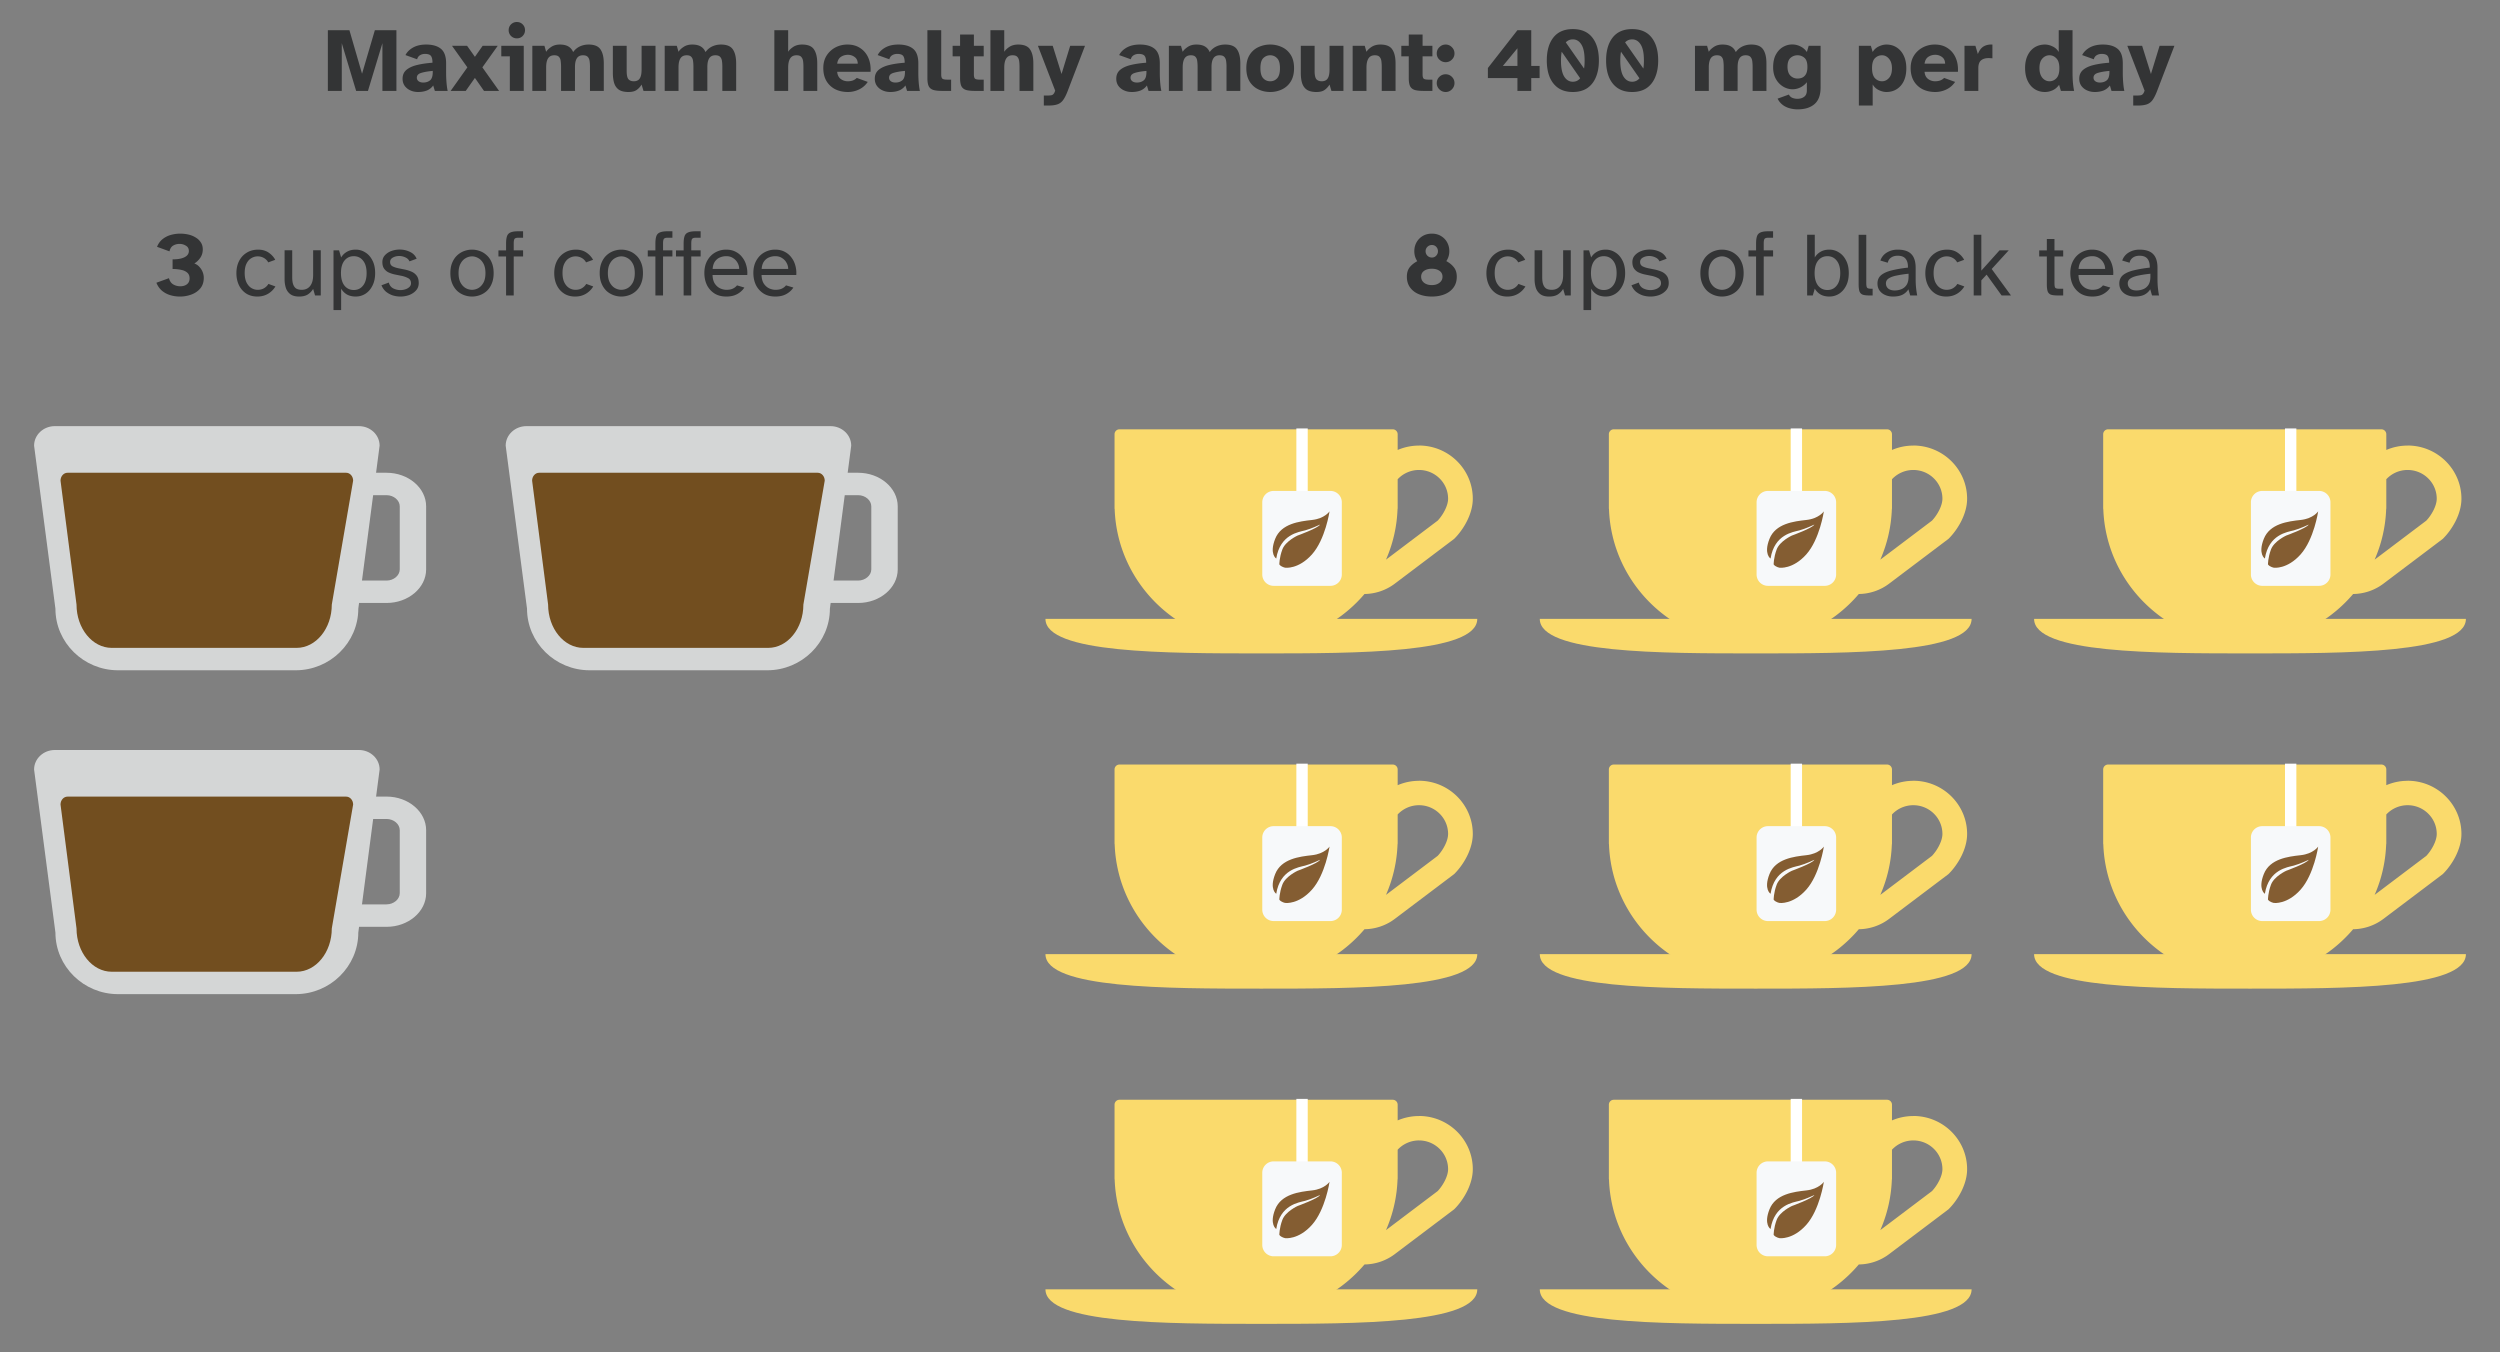 <svg width="440" height="238" fill="none" xmlns="http://www.w3.org/2000/svg"><rect width="100%" height="100%" fill="#808080" stroke="none"/><path fill-rule="evenodd" clip-rule="evenodd" d="M9.65 132C7.633 132 6 133.538 6 135.434l3.755 28.696c0 5.962 4.958 10.838 11.016 10.838h31.27c6.06 0 11.02-4.876 11.02-10.838l3.754-28.696c0-1.896-1.63-3.434-3.645-3.434H9.65z" fill="#D4D6D6"/><path fill-rule="evenodd" clip-rule="evenodd" d="M62.58 163.122h5.455c3.83 0 6.965-2.66 6.965-5.913v-11.09c0-3.26-3.136-5.92-6.965-5.92H62.58v3.94h5.455c1.26 0 2.322.9 2.322 1.97v11.09c0 1.065-1.063 1.97-2.322 1.97H62.58v3.953z" fill="#D4D6D6"/><path fill-rule="evenodd" clip-rule="evenodd" d="M11.878 140.206c-.678 0-1.226.624-1.226 1.39l2.815 21.81c0 4.2 2.784 7.62 6.205 7.62h32.523c3.42 0 6.2-3.42 6.2-7.62l3.757-21.81c0-.766-.55-1.39-1.227-1.39H11.878z" fill="#724E1F"/><path fill-rule="evenodd" clip-rule="evenodd" d="M9.65 75C7.633 75 6 76.538 6 78.434l3.755 28.696c0 5.962 4.958 10.838 11.016 10.838h31.27c6.06 0 11.02-4.876 11.02-10.838l3.75-28.696c0-1.896-1.63-3.434-3.643-3.434H9.65z" fill="#D4D6D6"/><path fill-rule="evenodd" clip-rule="evenodd" d="M62.58 106.122h5.455c3.83 0 6.965-2.66 6.965-5.913V89.12c0-3.254-3.136-5.914-6.965-5.914H62.58v3.944h5.455c1.26 0 2.322.903 2.322 1.97v11.09c0 1.068-1.063 1.97-2.322 1.97H62.58v3.942z" fill="#D4D6D6"/><path fill-rule="evenodd" clip-rule="evenodd" d="M11.878 83.206c-.678 0-1.226.624-1.226 1.39l2.815 21.81c0 4.2 2.784 7.62 6.205 7.62h32.523c3.42 0 6.2-3.42 6.2-7.62l3.757-21.81c0-.766-.55-1.39-1.227-1.39H11.878z" fill="#724E1F"/><path fill-rule="evenodd" clip-rule="evenodd" d="M92.65 75C90.633 75 89 76.538 89 78.434l3.755 28.696c0 5.962 4.958 10.838 11.016 10.838h31.27c6.06 0 11.02-4.876 11.02-10.838l3.753-28.696c0-1.896-1.63-3.434-3.645-3.434H92.65z" fill="#D4D6D6"/><path fill-rule="evenodd" clip-rule="evenodd" d="M145.58 106.122h5.455c3.83 0 6.965-2.66 6.965-5.913V89.12c0-3.254-3.136-5.914-6.965-5.914h-5.456v3.944h5.45c1.26 0 2.32.903 2.32 1.97v11.09c0 1.068-1.068 1.97-2.32 1.97h-5.46v3.942h.011z" fill="#D4D6D6"/><path fill-rule="evenodd" clip-rule="evenodd" d="M94.878 83.206c-.678 0-1.226.624-1.226 1.39l2.815 21.81c0 4.2 2.784 7.62 6.205 7.62h32.523c3.42 0 6.2-3.42 6.2-7.62l3.757-21.81c0-.766-.55-1.39-1.227-1.39H94.878z" fill="#724E1F"/><path fill-rule="evenodd" clip-rule="evenodd" d="M340.033 209.629l-9.1 6.87a24.28 24.28 0 0 0 2.032-8.873.827.827 0 0 0 .023-.188v-5.09a5.134 5.134 0 0 1 3.756-1.632c2.825 0 5.122 2.27 5.122 5.062 0 1.256-.927 2.89-1.833 3.85v.001zm-3.29-13.205a9.505 9.505 0 0 0-3.755.77v-2.777a.867.867 0 0 0-.87-.858h-48.09a.866.866 0 0 0-.868.858v13.022c0 .065.01.128.023.188.48 13.176 11.438 23.714 24.89 23.714a24.968 24.968 0 0 0 19.08-8.798c1.913-.02 3.8-.66 5.32-1.81l10.455-7.89.11-.11c1.463-1.48 3.174-4.19 3.174-6.96 0-5.16-4.247-9.36-9.468-9.36" fill="#FADA6C"/><path fill-rule="evenodd" clip-rule="evenodd" d="M309 233c16.72 0 38 0 38-6.074h-76C271 233 292.28 233 309 233z" fill="#FADA6C"/><path d="M315.16 193.404v17.185h2v-17.185" fill="#fff"/><path d="M321.16 204.404h-10a2 2 0 0 0-2 2v12.704a2 2 0 0 0 2 2h10a2 2 0 0 0 2-2v-12.704a2 2 0 0 0-2-2z" fill="#F7F9FA"/><path fill-rule="evenodd" clip-rule="evenodd" d="M311.607 216.3s-1.24-.782-.175-3.467c1.064-2.685 4.266-3.075 6.493-3.32C320.15 209.27 321 208 321 208s-.732 4.93-3.095 7.577c-2.363 2.646-4.687 2.343-4.687 2.343s-.722-.117-1.054-.576c0 0-.02-1.162.527-2.636.55-1.475 2.68-2.45 2.68-2.45s3.63-1.31 3.96-1.934c0 0-1.53.732-2.642 1.025-1.114.29-4.394.7-5.07 4.95" fill="#845D32"/><path fill-rule="evenodd" clip-rule="evenodd" d="M253.033 91.629l-9.1 6.87a24.28 24.28 0 0 0 2.032-8.873.827.827 0 0 0 .023-.188v-5.09a5.134 5.134 0 0 1 3.756-1.632c2.825 0 5.122 2.27 5.122 5.062 0 1.256-.927 2.89-1.833 3.85zm-3.29-13.205a9.505 9.505 0 0 0-3.755.77v-2.777a.867.867 0 0 0-.87-.858h-48.09a.866.866 0 0 0-.868.858v13.022c0 .065.01.128.023.188.48 13.176 11.438 23.714 24.89 23.714a24.968 24.968 0 0 0 19.08-8.798c1.913-.02 3.8-.66 5.32-1.81l10.455-7.89.11-.11c1.463-1.48 3.174-4.19 3.174-6.96 0-5.16-4.247-9.36-9.468-9.36" fill="#FADA6C"/><path fill-rule="evenodd" clip-rule="evenodd" d="M222 115c16.72 0 38 0 38-6.074h-76C184 115 205.28 115 222 115z" fill="#FADA6C"/><path d="M228.16 75.404v17.185h2V75.404" fill="#fff"/><path d="M234.16 86.404h-10a2 2 0 0 0-2 2v12.704a2 2 0 0 0 2 2h10a2 2 0 0 0 2-2V88.404a2 2 0 0 0-2-2z" fill="#F7F9FA"/><path fill-rule="evenodd" clip-rule="evenodd" d="M224.607 98.3s-1.24-.782-.175-3.467c1.064-2.685 4.266-3.075 6.493-3.32C233.15 91.27 234 90 234 90s-.732 4.93-3.095 7.577c-2.363 2.646-4.687 2.343-4.687 2.343s-.722-.117-1.054-.576c0 0-.02-1.162.527-2.636.55-1.475 2.68-2.45 2.68-2.45s3.63-1.31 3.96-1.934c0 0-1.53.732-2.642 1.025-1.114.29-4.394.7-5.07 4.95" fill="#845D32"/><path fill-rule="evenodd" clip-rule="evenodd" d="M253.033 150.629l-9.1 6.87a24.28 24.28 0 0 0 2.032-8.873.827.827 0 0 0 .023-.188v-5.09a5.134 5.134 0 0 1 3.756-1.632c2.825 0 5.122 2.27 5.122 5.062 0 1.256-.927 2.89-1.833 3.85v.001zm-3.29-13.205a9.505 9.505 0 0 0-3.755.77v-2.777a.867.867 0 0 0-.87-.858h-48.09a.866.866 0 0 0-.868.858v13.022c0 .065.01.128.023.188.48 13.176 11.438 23.714 24.89 23.714a24.968 24.968 0 0 0 19.08-8.798c1.913-.02 3.8-.66 5.32-1.81l10.455-7.89.11-.11c1.463-1.48 3.174-4.19 3.174-6.96 0-5.16-4.247-9.36-9.468-9.36" fill="#FADA6C"/><path fill-rule="evenodd" clip-rule="evenodd" d="M222 174c16.72 0 38 0 38-6.074h-76C184 174 205.28 174 222 174z" fill="#FADA6C"/><path d="M228.16 134.404v17.185h2v-17.185" fill="#fff"/><path d="M234.16 145.404h-10a2 2 0 0 0-2 2v12.704a2 2 0 0 0 2 2h10a2 2 0 0 0 2-2v-12.704a2 2 0 0 0-2-2z" fill="#F7F9FA"/><path fill-rule="evenodd" clip-rule="evenodd" d="M224.607 157.3s-1.24-.782-.175-3.467c1.064-2.685 4.266-3.075 6.493-3.32C233.15 150.27 234 149 234 149s-.732 4.93-3.095 7.577c-2.363 2.646-4.687 2.343-4.687 2.343s-.722-.117-1.054-.576c0 0-.02-1.162.527-2.636.55-1.475 2.68-2.45 2.68-2.45s3.63-1.31 3.96-1.934c0 0-1.53.732-2.642 1.025-1.114.29-4.394.7-5.07 4.95" fill="#845D32"/><path fill-rule="evenodd" clip-rule="evenodd" d="M253.033 209.629l-9.1 6.87a24.28 24.28 0 0 0 2.032-8.873.827.827 0 0 0 .023-.188v-5.09a5.134 5.134 0 0 1 3.756-1.632c2.825 0 5.122 2.27 5.122 5.062 0 1.256-.927 2.89-1.833 3.85v.001zm-3.29-13.205a9.505 9.505 0 0 0-3.755.77v-2.777a.867.867 0 0 0-.87-.858h-48.09a.866.866 0 0 0-.868.858v13.022c0 .065.01.128.023.188.48 13.176 11.438 23.714 24.89 23.714a24.968 24.968 0 0 0 19.08-8.798c1.913-.02 3.8-.66 5.32-1.81l10.455-7.89.11-.11c1.463-1.48 3.174-4.19 3.174-6.96 0-5.16-4.247-9.36-9.468-9.36" fill="#FADA6C"/><path fill-rule="evenodd" clip-rule="evenodd" d="M222 233c16.72 0 38 0 38-6.074h-76C184 233 205.28 233 222 233z" fill="#FADA6C"/><path d="M228.16 193.404v17.185h2v-17.185" fill="#fff"/><path d="M234.16 204.404h-10a2 2 0 0 0-2 2v12.704a2 2 0 0 0 2 2h10a2 2 0 0 0 2-2v-12.704a2 2 0 0 0-2-2z" fill="#F7F9FA"/><path fill-rule="evenodd" clip-rule="evenodd" d="M224.607 216.3s-1.24-.782-.175-3.467c1.064-2.685 4.266-3.075 6.493-3.32C233.15 209.27 234 208 234 208s-.732 4.93-3.095 7.577c-2.363 2.646-4.687 2.343-4.687 2.343s-.722-.117-1.054-.576c0 0-.02-1.162.527-2.636.55-1.475 2.68-2.45 2.68-2.45s3.63-1.31 3.96-1.934c0 0-1.53.732-2.642 1.025-1.114.29-4.394.7-5.07 4.95" fill="#845D32"/><path fill-rule="evenodd" clip-rule="evenodd" d="M340.033 91.629l-9.1 6.87a24.28 24.28 0 0 0 2.032-8.873.827.827 0 0 0 .023-.188v-5.09a5.134 5.134 0 0 1 3.756-1.632c2.825 0 5.122 2.27 5.122 5.062 0 1.256-.927 2.89-1.833 3.85zm-3.29-13.205a9.505 9.505 0 0 0-3.755.77v-2.777a.867.867 0 0 0-.87-.858h-48.09a.866.866 0 0 0-.868.858v13.022c0 .065.01.128.023.188.48 13.176 11.438 23.714 24.89 23.714a24.968 24.968 0 0 0 19.08-8.798c1.913-.02 3.8-.66 5.32-1.81l10.455-7.89.11-.11c1.463-1.48 3.174-4.19 3.174-6.96 0-5.16-4.247-9.36-9.468-9.36" fill="#FADA6C"/><path fill-rule="evenodd" clip-rule="evenodd" d="M309 115c16.72 0 38 0 38-6.074h-76C271 115 292.28 115 309 115z" fill="#FADA6C"/><path d="M315.16 75.404v17.185h2V75.404" fill="#fff"/><path d="M321.16 86.404h-10a2 2 0 0 0-2 2v12.704a2 2 0 0 0 2 2h10a2 2 0 0 0 2-2V88.404a2 2 0 0 0-2-2z" fill="#F7F9FA"/><path fill-rule="evenodd" clip-rule="evenodd" d="M311.607 98.3s-1.24-.782-.175-3.467c1.064-2.685 4.266-3.075 6.493-3.32C320.15 91.27 321 90 321 90s-.732 4.93-3.095 7.577c-2.363 2.646-4.687 2.343-4.687 2.343s-.722-.117-1.054-.576c0 0-.02-1.162.527-2.636.55-1.475 2.68-2.45 2.68-2.45s3.63-1.31 3.96-1.934c0 0-1.53.732-2.642 1.025-1.114.29-4.394.7-5.07 4.95" fill="#845D32"/><path fill-rule="evenodd" clip-rule="evenodd" d="M340.033 150.629l-9.1 6.87a24.28 24.28 0 0 0 2.032-8.873.827.827 0 0 0 .023-.188v-5.09a5.134 5.134 0 0 1 3.756-1.632c2.825 0 5.122 2.27 5.122 5.062 0 1.256-.927 2.89-1.833 3.85v.001zm-3.29-13.205a9.505 9.505 0 0 0-3.755.77v-2.777a.867.867 0 0 0-.87-.858h-48.09a.866.866 0 0 0-.868.858v13.022c0 .065.01.128.023.188.48 13.176 11.438 23.714 24.89 23.714a24.968 24.968 0 0 0 19.08-8.798c1.913-.02 3.8-.66 5.32-1.81l10.455-7.89.11-.11c1.463-1.48 3.174-4.19 3.174-6.96 0-5.16-4.247-9.36-9.468-9.36" fill="#FADA6C"/><path fill-rule="evenodd" clip-rule="evenodd" d="M309 174c16.72 0 38 0 38-6.074h-76C271 174 292.28 174 309 174z" fill="#FADA6C"/><path d="M315.16 134.404v17.185h2v-17.185" fill="#fff"/><path d="M321.16 145.404h-10a2 2 0 0 0-2 2v12.704a2 2 0 0 0 2 2h10a2 2 0 0 0 2-2v-12.704a2 2 0 0 0-2-2z" fill="#F7F9FA"/><path fill-rule="evenodd" clip-rule="evenodd" d="M311.607 157.3s-1.24-.782-.175-3.467c1.064-2.685 4.266-3.075 6.493-3.32C320.15 150.27 321 149 321 149s-.732 4.93-3.095 7.577c-2.363 2.646-4.687 2.343-4.687 2.343s-.722-.117-1.054-.576c0 0-.02-1.162.527-2.636.55-1.475 2.68-2.45 2.68-2.45s3.63-1.31 3.96-1.934c0 0-1.53.732-2.642 1.025-1.114.29-4.394.7-5.07 4.95" fill="#845D32"/><path fill-rule="evenodd" clip-rule="evenodd" d="M427.033 91.629l-9.1 6.87a24.28 24.28 0 0 0 2.032-8.873.827.827 0 0 0 .023-.188v-5.09a5.134 5.134 0 0 1 3.756-1.632c2.825 0 5.122 2.27 5.122 5.062 0 1.256-.927 2.89-1.833 3.85zm-3.29-13.205a9.505 9.505 0 0 0-3.755.77v-2.777a.867.867 0 0 0-.87-.858h-48.09a.866.866 0 0 0-.868.858v13.022c0 .065.01.128.023.188.48 13.176 11.438 23.714 24.89 23.714a24.968 24.968 0 0 0 19.08-8.798c1.913-.02 3.8-.66 5.32-1.81l10.455-7.89.11-.11c1.463-1.48 3.174-4.19 3.174-6.96 0-5.16-4.247-9.36-9.468-9.36" fill="#FADA6C"/><path fill-rule="evenodd" clip-rule="evenodd" d="M396 115c16.72 0 38 0 38-6.074h-76C358 115 379.28 115 396 115z" fill="#FADA6C"/><path d="M402.16 75.404v17.185h2V75.404" fill="#fff"/><path d="M408.16 86.404h-10a2 2 0 0 0-2 2v12.704a2 2 0 0 0 2 2h10a2 2 0 0 0 2-2V88.404a2 2 0 0 0-2-2z" fill="#F7F9FA"/><path fill-rule="evenodd" clip-rule="evenodd" d="M398.607 98.3s-1.24-.782-.175-3.467c1.064-2.685 4.266-3.075 6.493-3.32C407.15 91.27 408 90 408 90s-.732 4.93-3.095 7.577c-2.363 2.646-4.687 2.343-4.687 2.343s-.722-.117-1.054-.576c0 0-.02-1.162.527-2.636.55-1.475 2.68-2.45 2.68-2.45s3.63-1.31 3.96-1.934c0 0-1.53.732-2.642 1.025-1.114.29-4.394.7-5.07 4.95" fill="#845D32"/><path fill-rule="evenodd" clip-rule="evenodd" d="M427.033 150.629l-9.1 6.87a24.28 24.28 0 0 0 2.032-8.873.827.827 0 0 0 .023-.188v-5.09a5.134 5.134 0 0 1 3.756-1.632c2.825 0 5.122 2.27 5.122 5.062 0 1.256-.927 2.89-1.833 3.85v.001zm-3.29-13.205a9.505 9.505 0 0 0-3.755.77v-2.777a.867.867 0 0 0-.87-.858h-48.09a.866.866 0 0 0-.868.858v13.022c0 .065.01.128.023.188.48 13.176 11.438 23.714 24.89 23.714a24.968 24.968 0 0 0 19.08-8.798c1.913-.02 3.8-.66 5.32-1.81l10.455-7.89.11-.11c1.463-1.48 3.174-4.19 3.174-6.96 0-5.16-4.247-9.36-9.468-9.36" fill="#FADA6C"/><path fill-rule="evenodd" clip-rule="evenodd" d="M396 174c16.72 0 38 0 38-6.074h-76C358 174 379.28 174 396 174z" fill="#FADA6C"/><path d="M402.16 134.404v17.185h2v-17.185" fill="#fff"/><path d="M408.16 145.404h-10a2 2 0 0 0-2 2v12.704a2 2 0 0 0 2 2h10a2 2 0 0 0 2-2v-12.704a2 2 0 0 0-2-2z" fill="#F7F9FA"/><path fill-rule="evenodd" clip-rule="evenodd" d="M398.607 157.3s-1.24-.782-.175-3.467c1.064-2.685 4.266-3.075 6.493-3.32C407.15 150.27 408 149 408 149s-.732 4.93-3.095 7.577c-2.363 2.646-4.687 2.343-4.687 2.343s-.722-.117-1.054-.576c0 0-.02-1.162.527-2.636.55-1.475 2.68-2.45 2.68-2.45s3.63-1.31 3.96-1.934c0 0-1.53.732-2.642 1.025-1.114.29-4.394.7-5.07 4.95" fill="#845D32"/><path d="M31.656 52.192a5.845 5.845 0 0 1-1.728-.256 4.106 4.106 0 0 1-1.44-.784 3.54 3.54 0 0 1-.96-1.392l2.208-.8c.139.523.395.89.768 1.104.374.214.779.32 1.216.32.502 0 .902-.122 1.2-.368.299-.245.448-.586.448-1.024 0-.437-.138-.773-.416-1.008-.277-.245-.645-.41-1.104-.496a7.03 7.03 0 0 0-1.472-.144v-1.696c.918 0 1.622-.128 2.112-.384.502-.256.752-.618.752-1.088 0-.416-.17-.725-.512-.928a2.077 2.077 0 0 0-1.152-.32c-.394 0-.757.096-1.088.288-.33.192-.549.534-.656 1.024l-2.192-.8c.214-.544.528-.986.944-1.328a4.038 4.038 0 0 1 1.44-.752 5.98 5.98 0 0 1 1.696-.24c.491 0 .971.054 1.44.16.47.107.891.278 1.264.512.384.224.688.512.912.864.235.342.352.752.352 1.232 0 .576-.154 1.083-.464 1.52-.309.427-.65.747-1.024.96.352.128.651.33.896.608.256.278.448.582.576.912.128.33.192.662.192.992 0 .747-.197 1.366-.592 1.856-.394.48-.912.843-1.552 1.088a5.718 5.718 0 0 1-2.064.368zm13.648 0c-.757 0-1.413-.176-1.968-.528a3.58 3.58 0 0 1-1.28-1.472c-.298-.618-.448-1.328-.448-2.128 0-.79.155-1.493.464-2.112.32-.63.768-1.12 1.344-1.472.576-.362 1.254-.544 2.032-.544.715 0 1.328.176 1.84.528.512.352.896.774 1.152 1.264l-1.232.448a1.926 1.926 0 0 0-.752-.768 2.158 2.158 0 0 0-1.104-.288c-.394 0-.768.107-1.12.32-.352.203-.634.523-.848.96-.213.427-.32.976-.32 1.648 0 .662.107 1.216.32 1.664.224.438.507.763.848.976.352.214.726.32 1.12.32.438 0 .816-.096 1.136-.288.331-.202.582-.453.752-.752l1.232.448a3.674 3.674 0 0 1-1.28 1.28c-.554.33-1.184.496-1.888.496zm7.328 0c-.618 0-1.114-.128-1.488-.384a2.275 2.275 0 0 1-.816-1.088 4.946 4.946 0 0 1-.24-1.6v-5.072h1.344V48.8c0 .587.07 1.04.208 1.36.139.32.331.544.576.672.256.118.55.176.88.176.63 0 1.12-.218 1.472-.656.363-.448.544-1.093.544-1.936v-4.368h1.344V52h-1.008l-.336-1.152a2.9 2.9 0 0 1-.912.96c-.384.256-.906.384-1.568.384zm6.066 2.384V44.064h.976l.368 1.248a2.727 2.727 0 0 1 1.008-.992c.427-.256.95-.384 1.568-.384.608 0 1.168.166 1.68.496.523.32.94.79 1.248 1.408.32.608.48 1.35.48 2.224 0 .864-.16 1.606-.48 2.224-.309.619-.725 1.094-1.248 1.424-.512.32-1.072.48-1.68.48-.618 0-1.14-.122-1.568-.368a2.813 2.813 0 0 1-1.008-1.024v3.776h-1.344zm3.568-3.536c.683 0 1.227-.261 1.632-.784.416-.522.624-1.253.624-2.192 0-.95-.208-1.68-.624-2.192-.405-.522-.949-.784-1.632-.784-.682 0-1.232.262-1.648.784-.405.512-.608 1.243-.608 2.192 0 .939.203 1.67.608 2.192.416.523.966.784 1.648.784zm8.199 1.152c-.459 0-.912-.07-1.36-.208a3.787 3.787 0 0 1-1.184-.656 2.916 2.916 0 0 1-.784-1.12l1.296-.48c.117.47.373.81.768 1.024.405.203.827.304 1.264.304.32 0 .619-.048.896-.144.288-.096.523-.234.704-.416a.858.858 0 0 0 .272-.624c0-.437-.176-.746-.528-.928a4.506 4.506 0 0 0-1.232-.416l-1.104-.224a5.5 5.5 0 0 1-1.072-.352 2.052 2.052 0 0 1-.8-.672c-.203-.288-.304-.672-.304-1.152 0-.48.15-.88.448-1.2a2.83 2.83 0 0 1 1.136-.752c.47-.17.96-.256 1.472-.256.63 0 1.221.134 1.776.4.565.256.965.662 1.2 1.216L72.065 46c-.139-.32-.384-.554-.736-.704a2.496 2.496 0 0 0-1.072-.24c-.405 0-.773.09-1.104.272-.33.182-.496.443-.496.784 0 .342.139.592.416.752.288.15.64.267 1.056.352l1.04.208a6.43 6.43 0 0 1 1.216.368c.384.16.699.4.944.72.245.31.368.747.368 1.312 0 .502-.155.928-.464 1.28-.31.352-.71.624-1.2.816a4.487 4.487 0 0 1-1.568.272zm12.608 0c-.46 0-.912-.08-1.36-.24a3.75 3.75 0 0 1-1.232-.736 3.814 3.814 0 0 1-.88-1.296c-.224-.522-.336-1.141-.336-1.856 0-.714.112-1.333.336-1.856.224-.522.517-.95.88-1.28a3.62 3.62 0 0 1 1.232-.752c.448-.16.9-.24 1.36-.24.458 0 .912.08 1.36.24.458.16.869.41 1.232.752.373.33.666.758.88 1.28.224.523.336 1.142.336 1.856 0 .715-.112 1.334-.336 1.856a3.536 3.536 0 0 1-.88 1.296c-.363.33-.774.576-1.232.736-.448.16-.902.24-1.36.24zm0-1.184a2.27 2.27 0 0 0 1.12-.304c.362-.213.66-.533.896-.96.234-.437.352-.997.352-1.68 0-.682-.118-1.237-.352-1.664-.235-.437-.534-.757-.896-.96a2.181 2.181 0 0 0-1.12-.32 2.24 2.24 0 0 0-1.12.32c-.363.203-.662.523-.896.96-.235.427-.352.982-.352 1.664 0 .683.117 1.243.352 1.68.234.427.533.747.896.96a2.33 2.33 0 0 0 1.12.304zm5.996.992v-6.864h-1.344v-1.072h1.344V42.88c0-.544.053-.976.16-1.296.106-.32.314-.544.624-.672.309-.138.757-.208 1.344-.208h.864v1.136h-.832c-.342 0-.566.07-.672.208-.096.139-.144.41-.144.816v1.2h1.648v1.072h-1.648V52h-1.344zm12.173.192c-.758 0-1.413-.176-1.968-.528a3.58 3.58 0 0 1-1.28-1.472c-.299-.618-.448-1.328-.448-2.128 0-.79.154-1.493.464-2.112.32-.63.768-1.12 1.344-1.472.576-.362 1.253-.544 2.032-.544.714 0 1.328.176 1.84.528.512.352.896.774 1.152 1.264l-1.232.448a1.933 1.933 0 0 0-.752-.768 2.16 2.16 0 0 0-1.104-.288c-.395 0-.768.107-1.12.32-.352.203-.635.523-.848.96-.213.427-.32.976-.32 1.648 0 .662.107 1.216.32 1.664.224.438.507.763.848.976.352.214.725.32 1.12.32.437 0 .816-.096 1.136-.288.33-.202.581-.453.752-.752l1.232.448a3.684 3.684 0 0 1-1.28 1.28c-.555.33-1.184.496-1.888.496zm8.112 0c-.459 0-.912-.08-1.36-.24a3.747 3.747 0 0 1-1.232-.736 3.81 3.81 0 0 1-.88-1.296c-.224-.522-.336-1.141-.336-1.856 0-.714.112-1.333.336-1.856.224-.522.517-.95.88-1.28a3.617 3.617 0 0 1 1.232-.752c.448-.16.901-.24 1.36-.24.458 0 .912.08 1.36.24.458.16.869.41 1.232.752.373.33.666.758.88 1.28.224.523.336 1.142.336 1.856 0 .715-.112 1.334-.336 1.856a3.547 3.547 0 0 1-.88 1.296c-.363.33-.774.576-1.232.736a4.02 4.02 0 0 1-1.36.24zm0-1.184a2.27 2.27 0 0 0 1.12-.304c.362-.213.661-.533.896-.96.234-.437.352-.997.352-1.68 0-.682-.118-1.237-.352-1.664-.235-.437-.534-.757-.896-.96a2.182 2.182 0 0 0-1.12-.32c-.374 0-.747.107-1.12.32-.363.203-.662.523-.896.96-.235.427-.352.982-.352 1.664 0 .683.117 1.243.352 1.68.234.427.533.747.896.96.373.203.746.304 1.12.304zm5.996.992v-6.864h-1.344v-1.072h1.344V42.88c0-.544.053-.976.16-1.296.107-.32.315-.544.624-.672.309-.138.757-.208 1.344-.208h.864v1.136h-.832c-.341 0-.565.07-.672.208-.096.139-.144.41-.144.816v1.2h1.648v1.072h-1.648V52h-1.344zm4.969 0v-6.864h-1.344v-1.072h1.344V42.88c0-.544.053-.976.16-1.296.106-.32.314-.544.624-.672.309-.138.757-.208 1.344-.208h.864v1.136h-.832c-.342 0-.566.07-.672.208-.096.139-.144.41-.144.816v1.2h1.648v1.072h-1.648V52h-1.344zm7.537.192c-.832 0-1.536-.181-2.112-.544a3.726 3.726 0 0 1-1.328-1.488c-.299-.63-.448-1.333-.448-2.112 0-.842.17-1.568.512-2.176.341-.618.8-1.093 1.376-1.424a3.837 3.837 0 0 1 1.968-.512c.629 0 1.184.128 1.664.384.48.246.874.582 1.184 1.008.32.416.549.89.688 1.424.149.534.202 1.083.16 1.648h-6.112c.021.662.165 1.184.432 1.568.277.384.602.656.976.816.373.15.72.224 1.04.224.448 0 .821-.07 1.12-.208.309-.15.554-.341.736-.576l1.296.384c-.288.459-.699.838-1.232 1.136-.534.299-1.174.448-1.92.448zm-2.432-4.864h4.672c0-.373-.096-.73-.288-1.072a2.178 2.178 0 0 0-.784-.832c-.331-.224-.731-.336-1.2-.336-.395 0-.768.075-1.12.224-.352.15-.646.39-.88.72-.224.33-.358.763-.4 1.296zm11.057 4.864c-.832 0-1.536-.181-2.112-.544a3.726 3.726 0 0 1-1.328-1.488c-.299-.63-.448-1.333-.448-2.112 0-.842.17-1.568.512-2.176.341-.618.8-1.093 1.376-1.424a3.837 3.837 0 0 1 1.968-.512c.629 0 1.184.128 1.664.384.48.246.874.582 1.184 1.008.32.416.549.89.688 1.424.149.534.202 1.083.16 1.648h-6.112c.021.662.165 1.184.432 1.568.277.384.602.656.976.816.373.15.72.224 1.04.224.448 0 .821-.07 1.12-.208.309-.15.554-.341.736-.576l1.296.384c-.288.459-.699.838-1.232 1.136-.534.299-1.174.448-1.92.448zm-2.432-4.864h4.672c0-.373-.096-.73-.288-1.072a2.178 2.178 0 0 0-.784-.832c-.331-.224-.731-.336-1.2-.336-.395 0-.768.075-1.12.224-.352.15-.646.39-.88.72-.224.33-.358.763-.4 1.296zm117.959 4.864c-.832 0-1.584-.133-2.256-.4-.661-.266-1.184-.661-1.568-1.184-.384-.522-.576-1.162-.576-1.92 0-.65.155-1.184.464-1.6.31-.416.763-.79 1.36-1.12a3.803 3.803 0 0 1-.384-.816 3.433 3.433 0 0 1-.128-.944c0-.565.128-1.082.384-1.552.267-.47.63-.842 1.088-1.12.47-.277 1.008-.416 1.616-.416.608 0 1.142.139 1.6.416.47.278.832.65 1.088 1.12.256.47.384.987.384 1.552 0 .64-.176 1.222-.528 1.744.598.33 1.051.71 1.36 1.136.32.416.48.955.48 1.616 0 .747-.192 1.382-.576 1.904-.384.523-.906.918-1.568 1.184-.661.267-1.408.4-2.24.4zm0-6.864c.299 0 .55-.106.752-.32.214-.224.32-.485.32-.784 0-.31-.101-.57-.304-.784a1.012 1.012 0 0 0-.768-.32c-.298 0-.56.107-.784.32-.213.214-.32.475-.32.784 0 .299.107.56.32.784.224.214.486.32.784.32zm0 4.848c.544 0 .992-.138 1.344-.416.352-.277.528-.63.528-1.056 0-.448-.176-.794-.528-1.04-.352-.245-.8-.368-1.344-.368-.554 0-1.008.123-1.36.368-.352.246-.528.592-.528 1.04 0 .438.176.795.528 1.072.352.267.806.4 1.36.4zm13.296 2.016c-.757 0-1.413-.176-1.968-.528a3.587 3.587 0 0 1-1.28-1.472c-.298-.618-.448-1.328-.448-2.128 0-.79.155-1.493.464-2.112.32-.63.768-1.12 1.344-1.472.576-.362 1.254-.544 2.032-.544.715 0 1.328.176 1.84.528.512.352.896.774 1.152 1.264l-1.232.448a1.92 1.92 0 0 0-.752-.768 2.155 2.155 0 0 0-1.104-.288c-.394 0-.768.107-1.12.32-.352.203-.634.523-.848.96-.213.427-.32.976-.32 1.648 0 .662.107 1.216.32 1.664.224.438.507.763.848.976.352.214.726.32 1.12.32.438 0 .816-.096 1.136-.288.331-.202.582-.453.752-.752l1.232.448a3.667 3.667 0 0 1-1.28 1.28c-.554.33-1.184.496-1.888.496zm7.328 0c-.618 0-1.114-.128-1.488-.384a2.28 2.28 0 0 1-.816-1.088 4.946 4.946 0 0 1-.24-1.6v-5.072h1.344V48.8c0 .587.07 1.04.208 1.36.139.32.331.544.576.672.256.118.55.176.88.176.63 0 1.12-.218 1.472-.656.363-.448.544-1.093.544-1.936v-4.368h1.344V52h-1.008l-.336-1.152a2.9 2.9 0 0 1-.912.96c-.384.256-.906.384-1.568.384zm6.066 2.384V44.064h.976l.368 1.248a2.736 2.736 0 0 1 1.008-.992c.427-.256.95-.384 1.568-.384.608 0 1.168.166 1.68.496.523.32.939.79 1.248 1.408.32.608.48 1.35.48 2.224 0 .864-.16 1.606-.48 2.224-.309.619-.725 1.094-1.248 1.424-.512.32-1.072.48-1.68.48-.618 0-1.141-.122-1.568-.368a2.822 2.822 0 0 1-1.008-1.024v3.776h-1.344zm3.568-3.536c.683 0 1.227-.261 1.632-.784.416-.522.624-1.253.624-2.192 0-.95-.208-1.68-.624-2.192-.405-.522-.949-.784-1.632-.784-.682 0-1.232.262-1.648.784-.405.512-.608 1.243-.608 2.192 0 .939.203 1.67.608 2.192.416.523.966.784 1.648.784zm8.199 1.152c-.459 0-.912-.07-1.36-.208a3.79 3.79 0 0 1-1.184-.656 2.915 2.915 0 0 1-.784-1.12l1.296-.48c.117.47.373.81.768 1.024.405.203.827.304 1.264.304.32 0 .619-.048.896-.144.288-.096.523-.234.704-.416a.86.86 0 0 0 .272-.624c0-.437-.176-.746-.528-.928a4.503 4.503 0 0 0-1.232-.416l-1.104-.224a5.506 5.506 0 0 1-1.072-.352 2.051 2.051 0 0 1-.8-.672c-.203-.288-.304-.672-.304-1.152 0-.48.149-.88.448-1.2.299-.33.677-.581 1.136-.752.469-.17.96-.256 1.472-.256.629 0 1.221.134 1.776.4.565.256.965.662 1.2 1.216l-1.264.464c-.139-.32-.384-.554-.736-.704a2.497 2.497 0 0 0-1.072-.24c-.405 0-.773.09-1.104.272-.331.182-.496.443-.496.784 0 .342.139.592.416.752.288.15.64.267 1.056.352l1.04.208c.427.086.832.208 1.216.368s.699.4.944.72c.245.31.368.747.368 1.312 0 .502-.155.928-.464 1.28a3.033 3.033 0 0 1-1.2.816 4.488 4.488 0 0 1-1.568.272zm12.608 0c-.459 0-.912-.08-1.36-.24a3.747 3.747 0 0 1-1.232-.736 3.81 3.81 0 0 1-.88-1.296c-.224-.522-.336-1.141-.336-1.856 0-.714.112-1.333.336-1.856.224-.522.517-.95.88-1.28a3.617 3.617 0 0 1 1.232-.752c.448-.16.901-.24 1.36-.24.458 0 .912.08 1.36.24.458.16.869.41 1.232.752.373.33.666.758.88 1.28.224.523.336 1.142.336 1.856 0 .715-.112 1.334-.336 1.856a3.547 3.547 0 0 1-.88 1.296c-.363.33-.774.576-1.232.736a4.02 4.02 0 0 1-1.36.24zm0-1.184a2.27 2.27 0 0 0 1.12-.304c.362-.213.661-.533.896-.96.234-.437.352-.997.352-1.68 0-.682-.118-1.237-.352-1.664-.235-.437-.534-.757-.896-.96a2.182 2.182 0 0 0-1.12-.32c-.374 0-.747.107-1.12.32-.363.203-.662.523-.896.96-.235.427-.352.982-.352 1.664 0 .683.117 1.243.352 1.68.234.427.533.747.896.96.373.203.746.304 1.12.304zm5.996.992v-6.864h-1.344v-1.072h1.344V42.88c0-.544.053-.976.16-1.296.106-.32.314-.544.624-.672.309-.138.757-.208 1.344-.208h.864v1.136h-.832c-.342 0-.566.07-.672.208-.096.139-.144.41-.144.816v1.2h1.648v1.072h-1.648V52h-1.344zm12.909.192c-.619 0-1.142-.122-1.568-.368a2.806 2.806 0 0 1-1.008-1.024l-.352 1.2h-.992V41.312h1.344v4a2.72 2.72 0 0 1 1.008-.992c.426-.256.949-.384 1.568-.384.608 0 1.168.166 1.68.496.522.32.938.79 1.248 1.408.32.608.48 1.35.48 2.224 0 .875-.16 1.622-.48 2.24-.31.608-.726 1.078-1.248 1.408-.512.32-1.072.48-1.68.48zm-.352-1.152c.683 0 1.226-.261 1.632-.784.416-.522.624-1.253.624-2.192 0-.95-.208-1.68-.624-2.192-.406-.522-.949-.784-1.632-.784-.683 0-1.232.262-1.648.784-.406.512-.608 1.243-.608 2.192 0 .939.202 1.67.608 2.192.416.523.965.784 1.648.784zm7.366.96c-.501 0-.89-.048-1.168-.144a.967.967 0 0 1-.56-.592c-.096-.288-.144-.704-.144-1.248v-8.688h1.344v8.464c0 .406.043.678.128.816.086.139.315.208.688.208h.304V52h-.592zm4.18.192c-.501 0-.96-.09-1.376-.272a2.35 2.35 0 0 1-.992-.784c-.245-.341-.368-.752-.368-1.232 0-.63.219-1.125.656-1.488.448-.362 1.072-.64 1.872-.832a21.312 21.312 0 0 1 2.832-.48c.022-.672-.112-1.19-.4-1.552-.288-.362-.752-.544-1.392-.544-.48 0-.874.112-1.184.336-.298.214-.49.512-.576.896l-1.296-.384a2.612 2.612 0 0 1 1.136-1.408c.555-.341 1.19-.512 1.904-.512 1.099 0 1.899.262 2.4.784.512.512.768 1.323.768 2.432v1.856c0 .662.027 1.232.08 1.712.054.48.118.907.192 1.28h-1.232l-.32-1.088c-.234.395-.57.71-1.008.944-.437.224-1.002.336-1.696.336zm.288-1.072c.416 0 .811-.074 1.184-.224.374-.15.678-.4.912-.752.235-.362.352-.853.352-1.472v-.496a20.47 20.47 0 0 0-2.112.32c-.597.118-1.061.288-1.392.512-.32.214-.48.502-.48.864 0 .374.134.678.4.912.278.224.656.336 1.136.336zm9.094 1.072c-.757 0-1.413-.176-1.968-.528a3.587 3.587 0 0 1-1.28-1.472c-.298-.618-.448-1.328-.448-2.128 0-.79.155-1.493.464-2.112.32-.63.768-1.12 1.344-1.472.576-.362 1.254-.544 2.032-.544.715 0 1.328.176 1.84.528.512.352.896.774 1.152 1.264l-1.232.448a1.92 1.92 0 0 0-.752-.768 2.155 2.155 0 0 0-1.104-.288c-.394 0-.768.107-1.12.32-.352.203-.634.523-.848.96-.213.427-.32.976-.32 1.648 0 .662.107 1.216.32 1.664.224.438.507.763.848.976.352.214.726.32 1.12.32.438 0 .816-.096 1.136-.288.331-.202.582-.453.752-.752l1.232.448a3.667 3.667 0 0 1-1.28 1.28c-.554.33-1.184.496-1.888.496zM347.37 52V41.312h1.344v6.32l3.2-3.568h1.616l-2.992 3.28L353.93 52h-1.648l-2.64-3.664-.928 1.008V52h-1.344zm14.744 0c-.501 0-.89-.048-1.168-.144a.967.967 0 0 1-.56-.592c-.096-.288-.144-.704-.144-1.248v-4.88h-1.344v-1.072h1.344v-2h1.344v2h1.536v1.072h-1.536v4.656c0 .406.038.678.112.816.086.139.32.208.704.208h.72V52h-1.008zm6.148.192c-.832 0-1.536-.181-2.112-.544a3.726 3.726 0 0 1-1.328-1.488c-.299-.63-.448-1.333-.448-2.112 0-.842.171-1.568.512-2.176.341-.618.8-1.093 1.376-1.424a3.842 3.842 0 0 1 1.968-.512c.629 0 1.184.128 1.664.384.48.246.875.582 1.184 1.008.32.416.549.89.688 1.424.149.534.203 1.083.16 1.648h-6.112c.021.662.165 1.184.432 1.568.277.384.603.656.976.816.373.15.72.224 1.04.224.448 0 .821-.07 1.12-.208.309-.15.555-.341.736-.576l1.296.384c-.288.459-.699.838-1.232 1.136-.533.299-1.173.448-1.92.448zm-2.432-4.864h4.672c0-.373-.096-.73-.288-1.072a2.17 2.17 0 0 0-.784-.832c-.331-.224-.731-.336-1.2-.336-.395 0-.768.075-1.12.224-.352.15-.645.39-.88.72-.224.33-.357.763-.4 1.296zm9.905 4.864c-.501 0-.96-.09-1.376-.272a2.345 2.345 0 0 1-.992-.784c-.245-.341-.368-.752-.368-1.232 0-.63.219-1.125.656-1.488.448-.362 1.072-.64 1.872-.832a21.312 21.312 0 0 1 2.832-.48c.021-.672-.112-1.19-.4-1.552-.288-.362-.752-.544-1.392-.544-.48 0-.875.112-1.184.336a1.44 1.44 0 0 0-.576.896l-1.296-.384a2.608 2.608 0 0 1 1.136-1.408c.555-.341 1.189-.512 1.904-.512 1.099 0 1.899.262 2.4.784.512.512.768 1.323.768 2.432v1.856c0 .662.027 1.232.08 1.712.053.48.117.907.192 1.28h-1.232l-.32-1.088c-.235.395-.571.71-1.008.944-.437.224-1.003.336-1.696.336zm.288-1.072c.416 0 .811-.074 1.184-.224.373-.15.677-.4.912-.752.235-.362.352-.853.352-1.472v-.496c-.811.086-1.515.192-2.112.32-.597.118-1.061.288-1.392.512-.32.214-.48.502-.48.864 0 .374.133.678.4.912.277.224.656.336 1.136.336zM57.704 16V5.312h3.792l2.224 7.664 2.256-7.664h3.792V16h-2.464V7.6L64.76 16h-2.08l-2.528-8.4V16h-2.448zm15.885.192c-.501 0-.96-.096-1.376-.288a2.464 2.464 0 0 1-.992-.8c-.245-.352-.368-.768-.368-1.248 0-.65.224-1.168.672-1.552.459-.384 1.083-.672 1.872-.864.79-.192 1.696-.325 2.72-.4 0-.565-.09-.965-.272-1.2-.181-.235-.533-.352-1.056-.352-.33 0-.624.08-.88.24-.245.15-.41.384-.496.704l-2.048-.736c.267-.533.71-.976 1.328-1.328.63-.352 1.397-.528 2.304-.528 1.13 0 2 .25 2.608.752.608.501.912 1.355.912 2.56v1.744a20.467 20.467 0 0 0 .128 2.224c.043.352.09.645.144.88h-2.256l-.288-.96a2.517 2.517 0 0 1-1.136.896c-.448.17-.955.256-1.52.256zm.896-1.664c.48 0 .88-.128 1.2-.384.32-.256.48-.747.48-1.472v-.192c-.843.075-1.52.192-2.032.352-.512.15-.768.432-.768.848 0 .256.107.464.32.624.213.15.48.224.8.224zM79.313 16l2.944-4.144-2.704-3.792h2.656L83.585 10l1.36-1.936H87.6l-2.704 3.792L87.84 16h-2.656l-1.6-2.288L81.969 16h-2.656zm11.651-9.248c-.395 0-.736-.139-1.024-.416a1.426 1.426 0 0 1-.416-1.024c0-.405.139-.747.416-1.024.288-.277.63-.416 1.024-.416.405 0 .747.139 1.024.416.277.277.416.619.416 1.024 0 .395-.139.736-.416 1.024a1.392 1.392 0 0 1-1.024.416zM89.732 16V9.92h-1.504V8.064h3.952V16h-2.448zm3.959 0V8.064h2.128l.304 1.056c.181-.299.48-.587.896-.864.416-.277.917-.416 1.504-.416.63 0 1.13.112 1.504.336.384.224.667.555.848.992a2.99 2.99 0 0 1 1.168-.992c.48-.224.997-.336 1.552-.336 1.013 0 1.712.288 2.096.864.384.565.576 1.387.576 2.464V16h-2.432v-4.224c0-.373-.021-.715-.064-1.024-.043-.31-.149-.555-.32-.736-.171-.192-.453-.288-.848-.288-.491 0-.848.176-1.072.528-.224.341-.336.859-.336 1.552V16h-2.448v-4.224c0-.373-.021-.715-.064-1.024-.032-.31-.133-.555-.304-.736-.16-.192-.432-.288-.816-.288-.501 0-.87.181-1.104.544-.224.363-.336.89-.336 1.584V16H93.69zm16.924.192c-.704 0-1.259-.128-1.664-.384-.395-.267-.678-.65-.848-1.152-.16-.501-.24-1.11-.24-1.824V8.064h2.432v4.432c0 .725.106 1.21.32 1.456.224.235.533.352.928.352.48 0 .826-.16 1.04-.48.224-.32.336-.848.336-1.584V8.064h2.448V16h-2.112l-.336-1.12a3.056 3.056 0 0 1-.88.96c-.342.235-.816.352-1.424.352zm6.373-.192V8.064h2.128l.304 1.056c.181-.299.48-.587.896-.864.416-.277.917-.416 1.504-.416.629 0 1.13.112 1.504.336.384.224.666.555.848.992a2.984 2.984 0 0 1 1.168-.992c.48-.224.997-.336 1.552-.336 1.013 0 1.712.288 2.096.864.384.565.576 1.387.576 2.464V16h-2.432v-4.224c0-.373-.022-.715-.064-1.024-.043-.31-.15-.555-.32-.736-.171-.192-.454-.288-.848-.288-.491 0-.848.176-1.072.528-.224.341-.336.859-.336 1.552V16h-2.448v-4.224c0-.373-.022-.715-.064-1.024-.032-.31-.134-.555-.304-.736-.16-.192-.432-.288-.816-.288-.502 0-.87.181-1.104.544-.224.363-.336.89-.336 1.584V16h-2.432zm19.297 0V5.312h2.432V9.12c.181-.299.48-.587.896-.864.426-.277.944-.416 1.552-.416 1.024 0 1.722.288 2.096.864.384.565.576 1.387.576 2.464V16h-2.432v-4.224c0-.373-.022-.715-.064-1.024-.043-.31-.15-.555-.32-.736-.16-.192-.438-.288-.832-.288-.512 0-.886.187-1.12.56-.235.363-.352.907-.352 1.632V16h-2.432zm12.967.192c-.853 0-1.611-.165-2.272-.496a3.806 3.806 0 0 1-1.536-1.456c-.363-.63-.544-1.381-.544-2.256 0-.843.192-1.573.576-2.192a4.108 4.108 0 0 1 1.552-1.44 4.512 4.512 0 0 1 2.128-.512c.875 0 1.621.208 2.24.624.629.405 1.104.97 1.424 1.696.32.715.453 1.541.4 2.48h-5.872c.043.555.245.97.608 1.248a2.02 2.02 0 0 0 1.232.416c.373 0 .693-.053.96-.16.277-.117.491-.261.64-.432l1.936.704a3.796 3.796 0 0 1-1.568 1.344 4.466 4.466 0 0 1-1.904.432zm-1.904-4.992h3.616c-.011-.512-.187-.896-.528-1.152a1.916 1.916 0 0 0-1.216-.4c-.459 0-.869.123-1.232.368-.352.245-.565.64-.64 1.184zm9.35 4.992c-.501 0-.96-.096-1.376-.288a2.469 2.469 0 0 1-.992-.8c-.245-.352-.368-.768-.368-1.248 0-.65.224-1.168.672-1.552.459-.384 1.083-.672 1.872-.864.79-.192 1.696-.325 2.72-.4 0-.565-.09-.965-.272-1.2-.181-.235-.533-.352-1.056-.352-.33 0-.624.08-.88.24-.245.15-.41.384-.496.704l-2.048-.736c.267-.533.71-.976 1.328-1.328.63-.352 1.398-.528 2.304-.528 1.131 0 2 .25 2.608.752.608.501.912 1.355.912 2.56v1.744c0 .341.011.71.032 1.104.022.395.054.768.096 1.12.043.352.091.645.144.88h-2.256l-.288-.96a2.51 2.51 0 0 1-1.136.896c-.448.17-.954.256-1.52.256zm.896-1.664c.48 0 .88-.128 1.2-.384.32-.256.48-.747.48-1.472v-.192c-.842.075-1.52.192-2.032.352-.512.15-.768.432-.768.848 0 .256.107.464.32.624.214.15.48.224.8.224zM165.846 16c-.65 0-1.168-.053-1.552-.16-.384-.117-.661-.336-.832-.656-.16-.33-.24-.805-.24-1.424V5.312h2.432v7.808c0 .373.075.619.224.736.15.107.427.16.832.16h.688V16h-1.552zm5.751 0c-.65 0-1.168-.053-1.552-.16-.384-.117-.661-.336-.832-.656-.16-.33-.24-.805-.24-1.424V9.92h-1.312V8.064h1.312V6.08h2.432v1.984h1.728V9.92h-1.728v3.2c0 .373.07.619.208.736.15.107.422.16.816.16h.704V16h-1.536zm2.719 0V5.312h2.432V9.12c.181-.299.48-.587.896-.864.427-.277.944-.416 1.552-.416 1.024 0 1.723.288 2.096.864.384.565.576 1.387.576 2.464V16h-2.432v-4.224c0-.373-.021-.715-.064-1.024-.043-.31-.149-.555-.32-.736-.16-.192-.437-.288-.832-.288-.512 0-.885.187-1.12.56-.235.363-.352.907-.352 1.632V16h-2.432zm9.396 2.576v-1.76h.48c.363 0 .635-.016.816-.048a.632.632 0 0 0 .416-.24c.107-.117.203-.31.288-.576l-3.04-7.888h2.608l1.552 4.96 1.52-4.96h2.608L187.92 16c-.256.672-.517 1.195-.784 1.568a2.034 2.034 0 0 1-.992.784c-.405.15-.954.224-1.648.224h-.784zm15.486-2.384c-.501 0-.96-.096-1.376-.288a2.469 2.469 0 0 1-.992-.8c-.245-.352-.368-.768-.368-1.248 0-.65.224-1.168.672-1.552.459-.384 1.083-.672 1.872-.864.79-.192 1.696-.325 2.72-.4 0-.565-.09-.965-.272-1.2-.181-.235-.533-.352-1.056-.352-.33 0-.624.08-.88.24-.245.15-.41.384-.496.704l-2.048-.736c.267-.533.71-.976 1.328-1.328.63-.352 1.398-.528 2.304-.528 1.131 0 2 .25 2.608.752.608.501.912 1.355.912 2.56v1.744c0 .341.011.71.032 1.104.022.395.054.768.096 1.12.043.352.091.645.144.88h-2.256l-.288-.96a2.51 2.51 0 0 1-1.136.896c-.448.17-.954.256-1.52.256zm.896-1.664c.48 0 .88-.128 1.2-.384.32-.256.48-.747.48-1.472v-.192c-.842.075-1.52.192-2.032.352-.512.15-.768.432-.768.848 0 .256.107.464.32.624.214.15.48.224.8.224zM205.722 16V8.064h2.128l.304 1.056c.182-.299.48-.587.896-.864.416-.277.918-.416 1.504-.416.63 0 1.131.112 1.504.336.384.224.667.555.848.992.31-.437.699-.768 1.168-.992.48-.224.998-.336 1.552-.336 1.014 0 1.712.288 2.096.864.384.565.576 1.387.576 2.464V16h-2.432v-4.224c0-.373-.021-.715-.064-1.024-.042-.31-.149-.555-.32-.736-.17-.192-.453-.288-.848-.288-.49 0-.848.176-1.072.528-.224.341-.336.859-.336 1.552V16h-2.448v-4.224c0-.373-.021-.715-.064-1.024-.032-.31-.133-.555-.304-.736-.16-.192-.432-.288-.816-.288-.501 0-.869.181-1.104.544-.224.363-.336.89-.336 1.584V16h-2.432zm17.839.192c-.736 0-1.424-.15-2.064-.448a3.643 3.643 0 0 1-1.552-1.376c-.395-.63-.592-1.419-.592-2.368 0-.96.197-1.744.592-2.352a3.537 3.537 0 0 1 1.552-1.36 4.82 4.82 0 0 1 2.064-.448c.725 0 1.408.15 2.048.448.64.288 1.157.741 1.552 1.36.395.608.592 1.392.592 2.352 0 .95-.197 1.739-.592 2.368a3.643 3.643 0 0 1-1.552 1.376 4.786 4.786 0 0 1-2.048.448zm0-1.888c.491 0 .896-.176 1.216-.528.331-.352.496-.944.496-1.776 0-.843-.171-1.43-.512-1.76a1.61 1.61 0 0 0-1.2-.512c-.48 0-.891.17-1.232.512-.331.33-.496.917-.496 1.76 0 .832.165 1.424.496 1.776.331.352.741.528 1.232.528zm8.132 1.888c-.704 0-1.259-.128-1.664-.384-.395-.267-.677-.65-.848-1.152-.16-.501-.24-1.11-.24-1.824V8.064h2.432v4.432c0 .725.107 1.21.32 1.456.224.235.533.352.928.352.48 0 .827-.16 1.04-.48.224-.32.336-.848.336-1.584V8.064h2.448V16h-2.112l-.336-1.12a3.056 3.056 0 0 1-.88.96c-.341.235-.816.352-1.424.352zm6.373-.192V8.064h2.128l.304 1.056c.181-.299.48-.587.896-.864.427-.277.944-.416 1.552-.416 1.024 0 1.723.288 2.096.864.384.565.576 1.387.576 2.464V16h-2.432v-4.224c0-.373-.021-.715-.064-1.024-.043-.31-.149-.555-.32-.736-.16-.192-.437-.288-.832-.288-.512 0-.885.187-1.12.56-.235.363-.352.907-.352 1.632V16h-2.432zm12.5 0c-.65 0-1.168-.053-1.552-.16-.384-.117-.661-.336-.832-.656-.16-.33-.24-.805-.24-1.424V9.92h-1.312V8.064h1.312V6.08h2.432v1.984h1.728V9.92h-1.728v3.2c0 .373.07.619.208.736.15.107.422.16.816.16h.704V16h-1.536zm3.871-5.056c-.427 0-.795-.15-1.104-.448a1.454 1.454 0 0 1-.464-1.088c0-.437.154-.805.464-1.104.309-.31.677-.464 1.104-.464.426 0 .789.155 1.088.464.309.299.464.667.464 1.104 0 .427-.155.79-.464 1.088a1.483 1.483 0 0 1-1.088.448zm0 5.248c-.427 0-.795-.155-1.104-.464a1.505 1.505 0 0 1-.464-1.104c0-.437.154-.805.464-1.104a1.534 1.534 0 0 1 1.104-.448c.426 0 .789.15 1.088.448.309.299.464.667.464 1.104 0 .427-.155.795-.464 1.104-.299.31-.662.464-1.088.464zM267.068 16v-2.256h-5.2v-1.776l5.2-6.656h2.432V11.6h1.472v2.144H269.5V16h-2.432zm-2.56-4.4h2.56V8.496l-2.56 3.104zm12.304 4.592c-.992 0-1.829-.224-2.512-.672-.683-.459-1.2-1.104-1.552-1.936-.341-.832-.512-1.813-.512-2.944 0-1.717.389-3.067 1.168-4.048.779-.981 1.915-1.472 3.408-1.472 1.504 0 2.645.49 3.424 1.472.779.981 1.168 2.33 1.168 4.048 0 1.13-.176 2.112-.528 2.944-.341.832-.853 1.477-1.536 1.936-.683.448-1.525.672-2.528.672zm1.984-4.128c.064-.416.096-.885.096-1.408 0-1.301-.192-2.245-.576-2.832-.373-.597-.875-.896-1.504-.896-.48 0-.891.176-1.232.528l3.216 4.608zm-1.984 2.32c.533 0 .965-.203 1.296-.608l-3.248-4.672a6.754 6.754 0 0 0-.096.72 9.616 9.616 0 0 0-.032.816c0 1.29.192 2.24.576 2.848.384.597.885.896 1.504.896zm10.437 1.808c-.992 0-1.829-.224-2.512-.672-.682-.459-1.2-1.104-1.552-1.936-.341-.832-.512-1.813-.512-2.944 0-1.717.39-3.067 1.168-4.048.779-.981 1.915-1.472 3.408-1.472 1.504 0 2.646.49 3.424 1.472.779.981 1.168 2.33 1.168 4.048 0 1.13-.176 2.112-.528 2.944-.341.832-.853 1.477-1.536 1.936-.682.448-1.525.672-2.528.672zm1.984-4.128c.064-.416.096-.885.096-1.408 0-1.301-.192-2.245-.576-2.832-.373-.597-.874-.896-1.504-.896-.48 0-.89.176-1.232.528l3.216 4.608zm-1.984 2.32c.534 0 .966-.203 1.296-.608l-3.248-4.672a7.31 7.31 0 0 0-.096.72 9.616 9.616 0 0 0-.032.816c0 1.29.192 2.24.576 2.848.384.597.886.896 1.504.896zM298.316 16V8.064h2.128l.304 1.056c.181-.299.48-.587.896-.864.416-.277.917-.416 1.504-.416.629 0 1.131.112 1.504.336.384.224.667.555.848.992a2.99 2.99 0 0 1 1.168-.992c.48-.224.997-.336 1.552-.336 1.013 0 1.712.288 2.096.864.384.565.576 1.387.576 2.464V16h-2.432v-4.224c0-.373-.021-.715-.064-1.024-.043-.31-.149-.555-.32-.736-.171-.192-.453-.288-.848-.288-.491 0-.848.176-1.072.528-.224.341-.336.859-.336 1.552V16h-2.448v-4.224c0-.373-.021-.715-.064-1.024-.032-.31-.133-.555-.304-.736-.16-.192-.432-.288-.816-.288-.501 0-.869.181-1.104.544-.224.363-.336.89-.336 1.584V16h-2.432zm18.06 3.248c-.438 0-.88-.059-1.328-.176a3.5 3.5 0 0 1-1.248-.576 3.117 3.117 0 0 1-.944-1.136l1.984-.72c.149.288.362.485.64.592a2.3 2.3 0 0 0 .832.16c.512 0 .922-.123 1.232-.368.309-.235.464-.613.464-1.136v-1.424a3.212 3.212 0 0 1-1.184.944c-.438.203-.88.304-1.328.304a3.186 3.186 0 0 1-1.648-.464 3.56 3.56 0 0 1-1.28-1.328c-.331-.576-.496-1.264-.496-2.064 0-.928.165-1.685.496-2.272.33-.597.752-1.04 1.264-1.328a3.191 3.191 0 0 1 1.584-.432c.501 0 .981.112 1.44.336.469.224.853.555 1.152.992l.32-1.088h2.096v7.344c0 1.323-.358 2.293-1.072 2.912-.715.619-1.707.928-2.976.928zm-.016-5.424c.32 0 .608-.059.864-.176a1.43 1.43 0 0 0 .64-.64c.16-.299.24-.704.24-1.216 0-.779-.176-1.317-.528-1.616a1.787 1.787 0 0 0-1.216-.448c-.48 0-.896.16-1.248.48-.342.32-.512.827-.512 1.52 0 .704.17 1.232.512 1.584.352.341.768.512 1.248.512zm10.8 4.752V8.064h2.112l.32 1.088a2.374 2.374 0 0 1 1.072-.976c.469-.224.917-.336 1.344-.336.682 0 1.285.17 1.808.512.533.341.949.827 1.248 1.456.298.619.448 1.36.448 2.224 0 .864-.15 1.61-.448 2.24-.299.619-.715 1.093-1.248 1.424-.523.33-1.126.496-1.808.496-.427 0-.875-.112-1.344-.336a2.47 2.47 0 0 1-1.072-.992v3.712h-2.432zm4.08-4.272c.469 0 .874-.192 1.216-.576.352-.384.528-.95.528-1.696 0-.725-.176-1.29-.528-1.696-.342-.405-.747-.608-1.216-.608-.48 0-.896.17-1.248.512-.342.341-.512.923-.512 1.744 0 .81.17 1.403.512 1.776.352.363.768.544 1.248.544zm9.387 1.888c-.853 0-1.611-.165-2.272-.496a3.806 3.806 0 0 1-1.536-1.456c-.363-.63-.544-1.381-.544-2.256 0-.843.192-1.573.576-2.192a4.108 4.108 0 0 1 1.552-1.44 4.512 4.512 0 0 1 2.128-.512c.875 0 1.621.208 2.24.624.629.405 1.104.97 1.424 1.696.32.715.453 1.541.4 2.48h-5.872c.043.555.245.97.608 1.248a2.02 2.02 0 0 0 1.232.416c.373 0 .693-.053.96-.16.277-.117.491-.261.64-.432l1.936.704a3.796 3.796 0 0 1-1.568 1.344 4.466 4.466 0 0 1-1.904.432zm-1.904-4.992h3.616c-.011-.512-.187-.896-.528-1.152a1.916 1.916 0 0 0-1.216-.4c-.459 0-.869.123-1.232.368-.352.245-.565.64-.64 1.184zm7.03 4.8V8.064h1.92l.432 1.456c.246-.64.582-1.088 1.008-1.344.427-.256.944-.368 1.552-.336v2.432a2.07 2.07 0 0 0-.336-.032 2.898 2.898 0 0 0-.32-.016c-.586 0-1.04.139-1.36.416-.309.277-.464.73-.464 1.36v4h-2.432zm14.167.192c-.683 0-1.291-.17-1.824-.512-.523-.341-.934-.827-1.232-1.456-.299-.64-.448-1.392-.448-2.256 0-.864.149-1.6.448-2.208.298-.619.709-1.093 1.232-1.424.533-.33 1.141-.496 1.824-.496.437 0 .885.112 1.344.336a2.38 2.38 0 0 1 1.072.976v-3.84h2.432v7.584c0 .395.016.864.048 1.408.042.544.117 1.11.224 1.696h-2.32l-.32-1.072c-.331.459-.72.784-1.168.976a3.244 3.244 0 0 1-1.312.288zm.784-1.888c.469 0 .874-.176 1.216-.528.352-.352.528-.939.528-1.76 0-.81-.176-1.392-.528-1.744-.342-.363-.747-.544-1.216-.544-.48 0-.896.192-1.248.576-.342.384-.512.939-.512 1.664 0 .736.17 1.312.512 1.728.352.405.768.608 1.248.608zm7.979 1.888c-.502 0-.96-.096-1.376-.288a2.462 2.462 0 0 1-.992-.8c-.246-.352-.368-.768-.368-1.248 0-.65.224-1.168.672-1.552.459-.384 1.082-.672 1.872-.864.789-.192 1.696-.325 2.72-.4 0-.565-.091-.965-.272-1.2-.182-.235-.534-.352-1.056-.352-.331 0-.624.08-.88.24-.246.15-.411.384-.496.704l-2.048-.736c.266-.533.709-.976 1.328-1.328.629-.352 1.397-.528 2.304-.528 1.13 0 2 .25 2.608.752.608.501.912 1.355.912 2.56v1.744a19.867 19.867 0 0 0 .128 2.224c.042.352.09.645.144.88h-2.256l-.288-.96a2.521 2.521 0 0 1-1.136.896c-.448.17-.955.256-1.52.256zm.896-1.664c.48 0 .88-.128 1.2-.384.32-.256.48-.747.48-1.472v-.192c-.843.075-1.52.192-2.032.352-.512.15-.768.432-.768.848 0 .256.106.464.32.624.213.15.48.224.8.224zm5.868 4.048v-1.76h.48c.362 0 .634-.016.816-.048a.635.635 0 0 0 .416-.24c.106-.117.202-.31.288-.576l-3.04-7.888h2.608l1.552 4.96 1.52-4.96h2.608L379.655 16c-.256.672-.518 1.195-.784 1.568a2.038 2.038 0 0 1-.992.784c-.406.15-.955.224-1.648.224h-.784z" fill="#333435"/></svg>